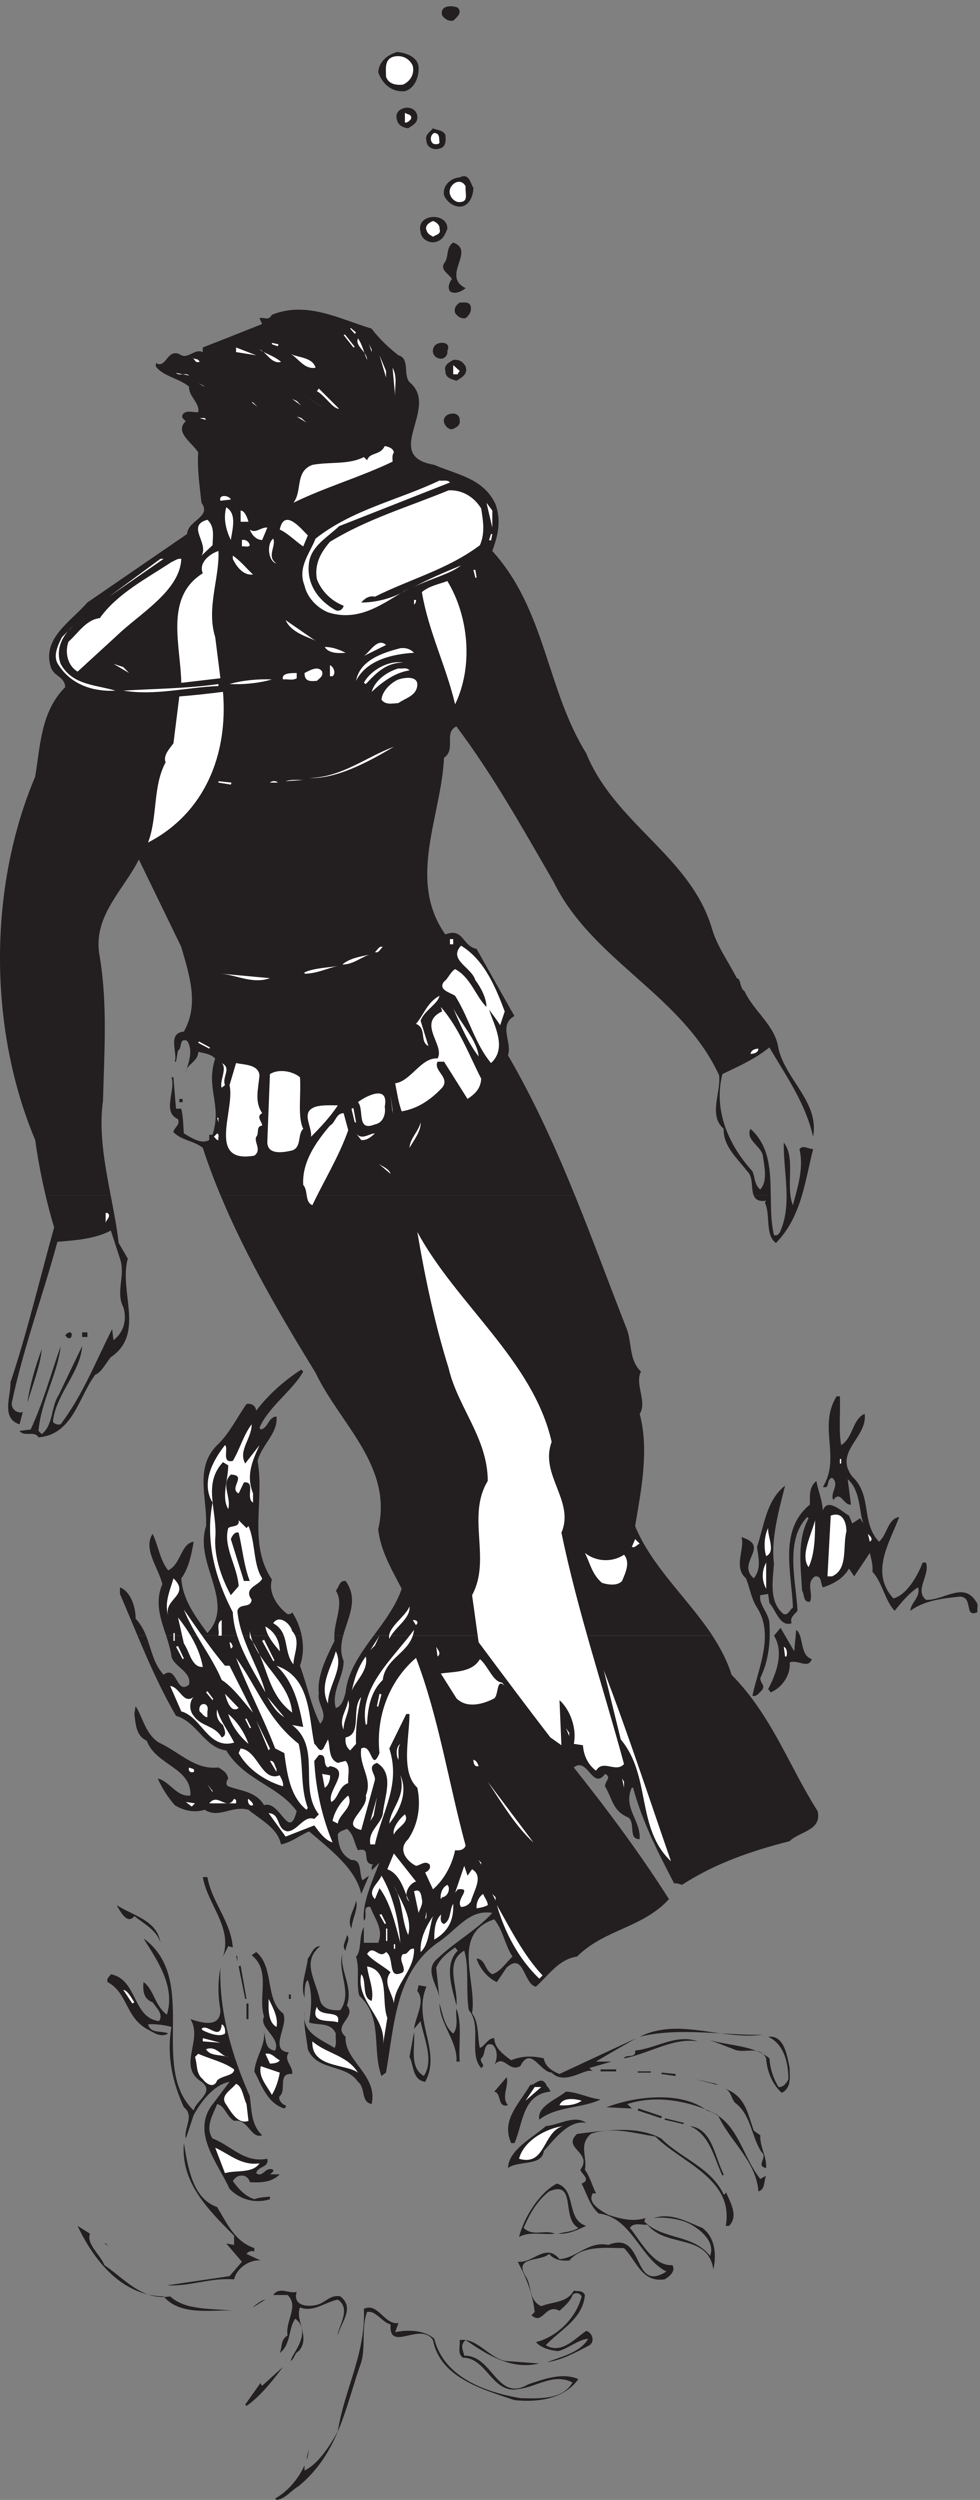 <svg xmlns="http://www.w3.org/2000/svg" xml:space="preserve" width="293.454" height="748.399"><rect width="100%" height="100%" fill="#808080" stroke="none"/><path d="M1030.66 5609.74c11.67-11.72-4.44-23.46-10.27-29.32-10.28-1.38-17.64 2.76-25.003 11.73-5.832 23.46 22.083 23.46 35.273 17.59m-88.191-137.99c0-20.7-10.281-44.16-30.832-50.02-30.696-2.76-51.25 17.59-60.137 42.78 1.523 23.45 20.551 39.32 42.637 45.53 20.554-1.72 49.863-12.08 48.332-38.29" style="fill:#231f20;fill-opacity:1;fill-rule:evenodd;stroke:none" transform="matrix(.133 0 0 -.133 0 748.4)"/><path d="M929.277 5478.99c4.442-18.97-5.836-35.19-21.945-42.43-16.113-1.73-32.363 1.38-38.199 17.59 0 17.6-4.438 39.68 17.64 45.54 19.028 4.14 35.141-4.49 42.504-20.7" style="fill:#fff;fill-opacity:1;fill-rule:evenodd;stroke:none" transform="matrix(.133 0 0 -.133 0 748.4)"/><path d="M939.551 5365.84c1.531-15.87-10.278-20.36-20.555-27.6-10.277 1.38-21.945 5.87-24.859 17.6-11.805 30.7 41.113 41.05 45.414 10" style="fill:#231f20;fill-opacity:1;fill-rule:evenodd;stroke:none" transform="matrix(.133 0 0 -.133 0 748.4)"/><path d="M924.969 5358.59c-3.055-2.77-7.36-8.63-13.332-7.25v22.08c4.445-4.48 17.64-3.1 13.332-14.83" style="fill:#fff;fill-opacity:1;fill-rule:evenodd;stroke:none" transform="matrix(.133 0 0 -.133 0 748.4)"/><path d="M1002.75 5323.41c1.38-13.11 1.38-27.95-13.199-30.71-13.196-4.48-29.442 2.76-29.442 17.6-4.304 13.11 7.36 18.97 14.723 27.94 8.75-4.48 22.082-3.1 27.918-14.83" style="fill:#231f20;fill-opacity:1;fill-rule:evenodd;stroke:none" transform="matrix(.133 0 0 -.133 0 748.4)"/><path d="M989.555 5305.81c-2.918-4.48-7.364-3.1-11.805-3.1-10.277 3.1-10.277 20.7 0 25.18 13.195-1.38 10.277-11.73 11.805-22.08" style="fill:#fff;fill-opacity:1;fill-rule:evenodd;stroke:none" transform="matrix(.133 0 0 -.133 0 748.4)"/><path d="M1065.8 5204.38c0-18.97-10.28-42.43-30.83-42.43-14.59 0-29.31 11.73-35.138 24.84-4.445 22.08 14.578 39.67 35.138 41.05 22.08 10.35 23.61-13.11 30.83-23.46" style="fill:#231f20;fill-opacity:1;fill-rule:evenodd;stroke:none" transform="matrix(.133 0 0 -.133 0 748.4)"/><path d="M1048.31 5207.48c-1.53-17.59 8.74-36.91-17.64-35.18-8.89 2.76-14.72 8.62-17.64 17.59-5.83 20.36 23.47 41.05 35.28 17.59" style="fill:#fff;fill-opacity:1;fill-rule:evenodd;stroke:none" transform="matrix(.133 0 0 -.133 0 748.4)"/><path d="M1007.19 5111.93c-4.44-10.35-8.889-23.46-22.085-27.95-14.718-7.24-36.664 3.11-38.191 20.7-11.664 42.43 61.666 45.54 60.276 7.25" style="fill:#231f20;fill-opacity:1;fill-rule:evenodd;stroke:none" transform="matrix(.133 0 0 -.133 0 748.4)"/><path d="M989.555 5111.93c4.304-11.73-7.364-13.11-14.727-17.6-7.359 4.49-11.801 5.87-14.719 14.83-4.304 10.36 7.36 17.6 14.719 20.36 5.836-1.38 16.113-8.62 14.727-17.59" style="fill:#fff;fill-opacity:1;fill-rule:evenodd;stroke:none" transform="matrix(.133 0 0 -.133 0 748.4)"/><path d="M1048.3 4978.42c-8.89-7.24-23.61-14.83-35.27-7.24-5.84 8.62-1.53 20.35 4.44 27.94-7.36 11.73-26.525 20.35-17.642 35.18 11.672 13.12 2.922 35.2 20.562 46.92 51.39-18.97-27.921-74.86 27.91-102.8m11.67-42.44c1.53-10.34-2.92-17.59-11.67-25.18-10.28-1.38-17.64 3.11-23.61 11.73-2.91 10.35 1.53 17.6 10.28 23.46 8.89 0 23.61 3.1 25-10.01M249.262 2936.13c6.941-36.22 14.027-72.07 17.926-106.92l20.55-35.19c-20.55-74.86 39.715-169.06-38.199-221.82-10.266-11.73-20.551-33.82-35.137-39.67-36.804-48.31-49.996-134.9-127.77-140.75-8.753 15.85-32.37 0-42.636 14.49l24.988 3.09c27.914 60.04 45.563 124.53 67.508 187.66-5.828-60-44.031-123.14-49.86-190.75l7.364-7.25c26.379 20.71 20.551 61.74 38.18 87.96 17.508 36.91 35.156 73.49 52.781 110.04-4.437-60-58.75-106.92-65.973-170.05 4.317-5.88 10.286-7.24 17.508-5.88 49.996 65.89 79.305 142.47 115.973 214.24l3.043-24.85c23.476 17.61 30.84 46.91 21.945 74.86-17.629 33.82 5.852 71.77-7.359 108.68l-20.555 63.13c-36.668-19.34-82.207-22.1-120.269-25.19-32.372-120.41-76.399-237.7-102.782-362.56-1.531-17.61 17.508-24.85 24.871-20.37l-7.363-27.94c-42.496 13.12-19.039 64.52-20.57 93.83 38.199 114.53 66.113 233.55 98.484 349.47-7.086 23.13-13.472 47.25-19.16 71.74h146.512m1354.558-990.79c18.33-27.93 33.65-56.91 43.19-87.93 91.12-92.46 129.21-205.6 193.86-307.03 10.21-43.84-41.11-45.58-63.14-67.63-85.16-21.73-167.39-49.66-242.25-98.34-5.77 1.74-11.82 4.53-17.58 3.1-36.67 70.41-71.93 139.4-92.54 215.63h-2.93c-20.51-45.52 20.61-73.14 17.68-115.93-26.37 0-8.89 35.24-25.05 48.68-35.25 14.49-35.25 39.69-52.74 70.34-1.51 10.34 16.16 20.38 0 28-27.88-38.34-39.7 39.63-70.51 14.48 74.86-93.87 151.23-196.67 214.27-296.37-58.6-64.84-145.27-67.63-206.9-129.36-41.11-5.89-63.04-41.06-92.53-67.63-27.89 4.52-26.37 79.33-66.07 42.79-7.28-10.34-14.65-22.1-22.03-32.44-22.02 8.97-41.02 35.23-45.46 52.82 20.51-1.43 17.58-26.26 35.26-35.24 18.99 5.88 32.23 27.99 45.56 39.7-17.68 26.56-20.61 58.64-41.12 83.84-98.49-32.44-38.19-139.39-50-211.47 16.26-20.69 11.81-55.92 17.58-77.97 11.81 4.46 17.67 22.05 32.42 22.05 0-22.05 21.93-37.9 38-49.668 25.04 10.031 48.48 10.031 73.53 4.148 2.84-18.945 20.51-29.351 35.26-35.172l173.16 80.692c-30.82-17.59-61.63-35.18-90.93-52.762h35.07l-49.82-14.492 7.38-7.617c-14.75 10.406-61.73-33.75-92.54-2.727-26.37 1.363-46.88 61.368-70.51 14.492-26.37-14.492-36.67 27.926-58.6 3.098 5.76 7.246 10.3 33.808-4.44 45.518-22.12 5.88-13.24-22.05-25.05-31.03-4.25-10.031 11.81-14.488 0-21.734-29.3 32.074 2.93 95.244-27.89 130.414-7.18 42.79 1.52 96.92-10.3 133.82-45.368-26.56-13.14-81.06-17.48-123.48-8.89 36.54-29.4 91.1 2.92 123.48l-5.95 7.25c-19.09-13.44-33.741-25.14-42.534-45.52l7.375-70.41c-1.511 27.62-36.769 64.53-4.445 90.79 39.604 38.27 89.604 64.83 123.354 102.79-52.94 8.98-80.72-39.69-123.354-67.31-95.367-67.56-96.976-186.58-115.973-292.168l-10.304-7.613c-22.024 61.801 4.441 130.781-49.813 180.761-7.371 26.25 1.418 60.07-7.371 88 13.235 11.7 5.86 46.93 17.676 66.25V1254h32.23c13.137 30.71-8.789 55.55-17.675 80.75-20.508 2.79-4.348-22.11-14.555-31.02-4.441 39.63 20.512 92.45 35.066 130.72l-17.582-17.59c1.516 4.46-2.929 10.35 4.446 13.13-30.817 1.67-1.418 41.06-35.258 32.39-8.789 16.23-8.789 35.17-24.86 48.3-7.371-4.14-16.257-4.14-20.605-13.13 1.418-24.83 7.375-45.51 30.812-57.21 24.86 1.36 16.165-29.36 24.86-45.58l14.746 10.34-17.578-40.99c-11.723 55.48-69.098 99.69-117.395 140.69-20.511-8.61-39.699-24.83-63.234-29.29-7.277 36.91-46.883 55.86-73.254 77.96-38.184 10.35-66.164-20.68-98.488 0-23.442-7.61-48.301-1.73-67.489 10.35-16.164 18.95-29.3 39.32-38.183 60 26.465-5.82 42.625-42.42 73.441-38.27 2.93 63.16-77.793 67.63-98.301 123.48-25.05 10.4-25.05 41.06-27.882 60.07l2.832 17.59c16.164-24.83 22.121-63.17 52.84-82.12 47.07-22.11 80.812-61.74 133.554-55.86 11.817-7.24 19.188-11.76 22.117-24.89-2.929-4.46-7.371-13.07 0-17.59 27.883-10.34 63.047-11.7 80.625-42.41 36.864 11.76 55.864-82.43 73.539-13.44-41.117 57.28-117.488 68.98-158.605 136.6-48.488 5.89-65.977 64.53-113.047 77.97-34.027 58.27-60.871 119.02-86.672 180.39h19.188c11.906-29.97 16.351-62.73 39.508-87.93 30.906 23.47 27.976-47.25 57.375-22.11 5.859 29.35-33.747 39.69-39.7 63.16-2.082 15.86-6.902 31.4-11.91 46.88h305.11c4.539-22.42 3.968-46.2-3.875-67.56 16.07-43.85 24.859-89.36 45.371-130.79 20.507 22.11-7.375 42.79-2.93 67.62-4.445 41.06 17.672 82.49 35.254 119.03-.379 3.77-.567 7.92-.379 11.7h19.852c-4.825-18.95-6.809-37.9 1.132-57.22 0-36.6-27.976-67.62-17.675-105.58 13.234 2.78 19 21.73 22.117 35.17 4.726 46.94 33.461 87.32 63.14 127.63h762.586" style="fill:#231f20;fill-opacity:1;fill-rule:evenodd;stroke:none" transform="matrix(.133 0 0 -.133 0 748.4)"/><path d="M309.691 1945.34c-13.195 31.05-26.109 62.79-39.582 93.84v14.83c23.469-8.97 35.278-42.78 35.278-70.37 10.972-11.74 17.914-24.5 23.472-38.3h-19.168m64.438 0c-12.367 37.29-26.258 74.53-8.621 115.95-8.754 36.88-44.008 79.32-21.938 113.13 13.184-26.57 16.118-58.63 35.145-82.1 29.437 14.48 27.914 60.02 57.351 64.52-4.433-25.19-10.273-58.67-27.914-82.46 2.911-46.9 30.844-84.84 58.758-123.15 64.582 68.97-30.844 156.96-2.93 240.81 2.93 63.13-26.527 130.71 24.872 182.14 27.914 26.21 44.031 61.41 66.101 92.45 11.664 2.74 20.57-4.5 21.961-14.84 27.914 36.92 64.715 69.01 101.383 92.44l4.43-4.46c-23.59-42.44-77.899-78.99-98.469-126.25l2.93-4.17c17.64 4.17 16.25 27.96 35.281 29.35 4.429-36.92-33.758-64.52-42.512-100.05 16.117-90.76-22.07-186.31 32.234-267.02-8.753-29.31 11.797-60.38 35.282-77.97 2.91 0 8.73 0 10.273 4.47 10.121-15.5 17.641-33.78 21.52-52.79H374.129m378.621-.01c.828 36.92 21.941 72.11 3.332 101.43 7.359 7.24 7.359 23.45 22.082 21.73 30.141-42.08 5.141-82.1-5.555-123.16H752.75" style="fill:#231f20;fill-opacity:1;fill-rule:evenodd;stroke:none" transform="matrix(.133 0 0 -.133 0 748.4)"/><path d="M841.336 1945.4c24.875 33.81 50.285 67.61 63.059 105.53-22.098 42.81-47.11 83.81-52.918 133.88 33.722 142.12-86.649 237.66-140.993 352.2-79.55 129.71-156.261 260.82-213.847 399.12h797.883c40.82-100.38 78.06-202.46 117.8-303.58 10.27-31.02 4.39-67.6 30.82-92.76-14.73-27.64 14.74-69-2.91-95.24 21.9-82.07 2.91-173.2-10.27-252.54 37.31-91.37 119.29-163.52 174.04-246.61H841.336m964.184 990.73c-11.53-38.63-27.92-75.55-58.47-106.94-25 17.6-11.8 63.13-25 91.07l2.91 4.15c-16.94-2.42-24.3 2.75-27.91 11.72h38.33c.41-30.35.41-61.06 7.22-89.34 11.81-3.11 14.72 10.34 17.64 17.59 8.47 22.42 10.83 46.91 10.7 71.75h8.75c.97-7.58 2.63-15.18 5.55-21.73 1.8 7.24 3.89 14.49 5.83 21.73h14.45m-1702.848.12c-9.941 42.05-17.938 84.83-23.418 124.79-105.672 251.18-105.672 568.26 0 817.96 11.765 71.8 13.137 146.68 67.398 201.14 0 23.49-26.39 24.84-32.214 45.49-20.45 64.55 45.464 102.54 82.25 145.32l224.589 154.18c1.489 30.73 55.864 37.99 32.332 70.32-3.086 29.39-10.281 77.71-7.312 113.24-13.25 21.76-54.375 45.49-27.988 70.32-4.454 4.55-10.282 7.26-7.313 14.51 7.313 11.68 23.422 4.55 35.301 5.9 4.226 20.65-22.16 35.53-20.563 57.29-23.531 19.31-58.718 23.36-74.824 45.49v7.62c23.418-13.52 24.789 32.09 52.778 20.29 19.078-14.5 32.328 13.16 52.89 4.55v10.33c45.352 17.58 89.449 35.16 133.543 52.74l-5.937 13.16c11.765 3.07 19.191-7.26 27.871 7.62 79.281 31.97 154.222-10.45 224.593-31.1 16.219-22.14 39.754-44.14 60.317-60 26.387-7.62 10.281-42.79 24.789-60.37 70.598-57.29-64.543-165.98 55.863-186.26 50.033-22.13 110.123-29.39 137.993-88.4 13.26-37.87 5.83-70.33-7.31-105.49 120.41-132.17 121.78-311.18 211.34-455.02 64.66-158.73 232.02-230.53 281.94-390.6 11.65-42.79 38.04-77.95 57.23-115.94 10.29-1.72 5.83-22.01 17.6-29.63 22.04-46.97 68.88-76.23 76.31-128.97 16.22-70.45 92.42-120.49 77.91-198.44-16.22 73.53-60.32 136.6-98.48 201.14-32.21-26.18-69-42.41-105.67-59.99-20.56-80.78 13.14-158.73 67.52-218.73 5.94-13.15 4.45-30.73 17.59-41.06 17.59 18.93 8.91 52.74 5.94 76.23-4.45 22.13-39.64 35.16-27.87 60.36 43.41-38.97 45.01-94.17 45.58-149.99h-38.39c-6.28 15.86-.57 42.42-14.62 54.46-22.05 29.27-54.26 55.82-52.89 95.53-35.07 30.74-5.83 80.78-10.28 120.37-83.62 181.84-286.17 258.06-372.76 435.72-69 119.01-135.03 238.02-218.65 349.53-29.47-13.15 0-51.39-27.986-70.44-5.941-132.05-83.738-274.54 2.966-397.73 41.13 16.23 38.16-26.56 70.37-32.46l85.11-151.1c-36.67-20.66-4.23-60.37-14.51-88.28 59.18-101.8 107.04-207.65 150.8-315.6H496.563c-14.739 35.16-28.219 71.06-39.985 107.21-20.562 16.23-47.066 16.23-66.144 35.16 0 8.98 16.109 16.23 10.281 29.39-36.668 16.22-4.453 64.79-14.735 94.17h4.454l5.828-70.69h11.765c4.457-17.58 4.457-36.64 5.828-55.57 17.708-10.33 39.754-25.21 57.231-14.88v11.8h7.426c22.047 68.98-16.106 102.79 5.941 171.76-10.281 10.33-25.019 11.68-38.156 14.87 0-22.13-26.504-28.03-27.988-45.61 5.828 20.41 17.707 48.32 2.968 70.45-19.074 7.25-10.281-16.23-20.562-22.13l-4.453-24.84h-2.856c7.309 18.94-17.707 64.55 20.449 67.62 35.297 61.48 11.879 129.1-5.828 190.82l-95.386 196.59c-35.301-70.33-105.672-128.97-88.078-218.72 17.593-105.49 10.281-214.18 7.308-324.21-9.707-69.1 3.774-142.13 17.367-213.19H102.672" style="fill:#231f20;fill-opacity:1;fill-rule:evenodd;stroke:none" transform="matrix(.133 0 0 -.133 0 748.4)"/><path d="M1770.94 2936.12c-.28 40.37-7.22 82.11-6.25 119.02 23.34-29.67 9.59-78.65 15-119.02h-8.75m20.14.01c8.89 33.46 17.22 68.31 8.89 104.52 8.75 10.01 19.03 0 30.83 0-8.89-34.84-15.28-70.37-25.28-104.52h-14.44" style="fill:#231f20;fill-opacity:1;fill-rule:evenodd;stroke:none" transform="matrix(.133 0 0 -.133 0 748.4)"/><path d="m788.445 4887.34 1.387 1.38 11.805-10.01-2.914-3.1-10.278 11.73m-14.722-14.49 2.914 1.38 22.086-27.94-3.059-1.38-21.941 27.94m52.777-55.88c0 18.98-27.777 30.71-20.559 48.3 10.278-14.49 13.336-32.08 20.559-48.3" style="fill:#fff;fill-opacity:1;fill-rule:evenodd;stroke:none" transform="matrix(.133 0 0 -.133 0 748.4)"/><path d="M1007.2 4837.33c1.38-8.63-4.45-15.87-11.813-17.6-16.114-1.38-26.387 13.46-17.641 27.95 7.363 11.72 39.724 11.72 29.454-10.35" style="fill:#231f20;fill-opacity:1;fill-rule:evenodd;stroke:none" transform="matrix(.133 0 0 -.133 0 748.4)"/><path d="M612.195 4852.16v3.1l14.719-3.1-1.527-4.49-13.192 4.49m224.582-17.59-5.832 17.59 5.832-11.73zm-305.277-.01v10.35l45.414-17.59zm101.25-22.07c-21.945-5.87-33.75 23.46-48.473 27.94 14.723-10.35 33.746-14.83 48.473-27.94m77.773-13.11c-24.859-4.49-38.054 20.35-55.691 30.7 19.027-8.62 48.473-7.24 55.691-30.7m158.614-22.08-14.723 50.02 14.723-35.19zm-419.86 35.18c-11.804-2.76-8.89 5.86-17.64 10.35 5.836-5.87 14.722-1.38 17.64-10.35" style="fill:#fff;fill-opacity:1;fill-rule:evenodd;stroke:none" transform="matrix(.133 0 0 -.133 0 748.4)"/><path d="M1048.3 4802.14c5.84-17.6-8.89-24.84-20.55-32.09-11.8 4.15-25 5.87-25 22.08-4.445 13.11 10.28 20.36 17.64 24.84 14.58 1.38 21.94-4.48 27.91-14.83" style="fill:#231f20;fill-opacity:1;fill-rule:evenodd;stroke:none" transform="matrix(.133 0 0 -.133 0 748.4)"/><path d="M1034.97 4792.13c-1.39-3.1-4.3-4.49-4.3-7.59h-10.28v20.7l14.58-13.11m-145.279-57.27-5.832 64.51c11.668-22.08 4.305-42.78 5.832-64.51m-463.89 46.91-29.442 5.87c7.36-7.59 22.082 1.38 29.442-5.87m35.14-25.17-14.582 7.59 10.278-4.48zm302.504-49.67c-14.726 0-30.836 29.32-50 39.66l4.442 5.87 45.558-45.53m-38.195 4.13-46.945 31.05 42.496-27.94zm-46.945 3.11L657.75 4729l10.277-4.48zm-98.332-3.11-13.336 10.35h3.054z" style="fill:#fff;fill-opacity:1;fill-rule:evenodd;stroke:none" transform="matrix(.133 0 0 -.133 0 748.4)"/><path d="M1034.97 4681.74c1.53-8.63-2.92-14.49-10.28-17.6-10.28-8.62-21.94 1.73-24.858 11.73-5.973 22.08 35.138 29.33 35.138 5.87" style="fill:#231f20;fill-opacity:1;fill-rule:evenodd;stroke:none" transform="matrix(.133 0 0 -.133 0 748.4)"/><path d="m689.973 4675.87-21.946 13.45 10.278-3.11zM464 4681.73l-14.723 4.49h11.664zm422.777-73.12c-4.457-5.87-2.925-13.46-2.925-20.7-73.477-35.2-151.243-57.27-223.188-92.46 20.551 26.56 2.914 70.38 42.633 85.21 38.062 7.25 82.086 0 115.969 17.59l7.23-7.24c5.977 18.97 29.438 10.01 39.719 32.08 7.355-1.38 19.031-4.48 20.562-14.48M1013.01 4541l-249.584-98.33c-26.379-25.19-61.668-44.15-67.5-80.72-7.356-48.65 20.574-86.58 60.144-108.68 8.75-3.09 16.106 2.76 17.629 10.35-26.379 10.01-50 32.08-60.273 60.03-5.832 33.82 8.906 60.03 29.453 83.84 83.609 51.4 177.644 78.99 267.211 115.9 30.85 1.39 57.23-14.82 73.34-41.05 4.44-29.66 8.88-54.49-2.92-82.44-71.94-54.17-157.069-76.25-236.393-115.92-13.191 3.11-23.465-4.48-30.82-13.11 35.285 0 74.855 10.35 105.676 30.71-52.758-29.33-107.071-76.26-180.535-52.78-25.012 10.34-46.954 33.8-52.786 60.03-16.234 41.39 11.668 72.1 24.86 105.89 83.761 65.91 186.519 86.6 279.035 130.75 7.355-1.72 17.633 2.76 23.463-4.47m-493.315-38.31-23.472-2.76c-4.446 15.87 20.554 11.73 23.472 2.76m588.755-63.14-13.2 55.89 13.2-17.59zm-588.759-27.94c-10.277 20.7-17.636 48.64-10.277 73.48 25-14.48 13.195-51.4 10.277-73.48m39.723 41.06h-17.637v25.18c8.75 0 14.582-14.83 17.637-25.18m-80.836-52.78-24.859-23.46c17.5 27.94-35.274 67.61 13.195 80.72 17.641-16.21 11.664-39.67 11.664-57.26m214.449 22.07-10.277-24.83c-16.25 10.35-33.891 29.32-52.918 37.95 10.277 48.63 46.941 3.1 63.195-13.12m-102.777-10.35c-11.809 0-22.086 8.97-27.918 23.46 13.195-10 24.863 5.86 39.582 4.48l-11.664-27.94m515.27 13.46h2.92l-2.92-14.83-4.44 1.38 4.44 13.45m-490.411-10.35c7.364-16.21-16.109-41.05 7.364-55.88-17.641 3.1-23.473 42.77-7.364 55.88m-52.777-14.83c-2.918-5.87-11.805-1.38-17.637-2.76v14.49c8.75 1.72 16.11-4.14 17.637-11.73m-77.785-206.99 11.676-92.46-88.063-10.35c-1.523 85.21-38.187 192.5 48.477 246.66-10.278 23.47 16.105 44.17 35.136 50.02 3.055-58.63-27.777-129.02-7.226-193.87m85.144 141.1c-20.554-3.11-36.804 16.21-45.554 35.19v7.24c19.027-13.11 32.222-30.7 45.554-42.43m-324.441-50.03 115.969 85.21h7.222zm162.918 85.21c-2.922-72.09-94.035-123.49-145.426-173.18l-88.051-80.73c-21.957 13.12-29.304 42.44-20.562 67.28 20.562 17.93 39.726 50.02 70.555 53.13 39.582 55.53 105.695 89.35 161.398 126.26 7.359 2.76 13.184 8.61 22.086 7.24" style="fill:#fff;fill-opacity:1;fill-rule:evenodd;stroke:none" transform="matrix(.133 0 0 -.133 0 748.4)"/><path d="M932.195 4306.05c32.356 17.6 70.555 33.81 105.825 48.3-23.61-18.97-70.551-30.7-105.825-48.3m133.605 38.29h4.45l2.91-17.59h-2.91l-4.45 17.59m-58.61-25.18c48.34-79.33 58.61-192.14 17.51-277.37-20.56 86.6-60.149 164.57-74.868 252.53 17.633 14.5 38.188 17.61 57.358 24.84m-70.553-42.43c0-3.1 0-7.25-4.442-10.35v10.35h4.442m-223.192-94.18c-10.144 8.97-55.699 16.22-70.418 48.64l70.418-48.64m-576.953-49.68c26.528-48.64 79.305-46.92 123.332-60.37-46.937-2.76-98.324 11.73-127.633 57.27-14.718 19.32-1.531 45.54 7.36 63.13l24.859 25.18c-24.859-22.07-39.578-53.12-27.918-85.21m732.645 42.43-49.86-24.84c13.192 8.63 30.832 42.43 49.86 24.84m-90.973-17.59c-17.637-1.38-38.191-1.38-47.082 13.11 17.637 0 32.359-5.86 47.082-13.11m154.031-.01c-48.34-2.75-107.09-16.21-130.558-63.13 8.75 46.92 60.14 63.13 99.718 73.48 11.809 1.38 22.083-1.37 30.84-10.35" style="fill:#fff;fill-opacity:1;fill-rule:evenodd;stroke:none" transform="matrix(.133 0 0 -.133 0 748.4)"/><path d="M907.328 4135.63c-38.191 0-60.277-23.47-83.746-48.3l-4.305 2.76c14.582 27.94 55.692 51.4 88.051 45.54m-616.664-23.46-35.137 20.7 21.942-7.24zm458.059-7.25h-5.836v24.84c7.363-2.76 14.722-17.59 5.836-24.84m-23.477 10.36c2.918-10.35-5.832-14.84-11.805-20.7-16.109-1.38-27.777-1.38-27.777 17.59 11.668 5.87 30.836 17.6 39.582 3.11m196.664 2.76c-32.219-4.49-61.527-26.22-85.133-48.3 7.36 26.22 35.274 45.54 60.274 52.78 8.75-1.38 19.031 3.11 24.859-4.48m-253.883-17.6c-8.89-5.87-20.558-1.38-30.836-2.76-4.441 14.49 17.641 14.49 30.836 14.49v-11.73m-55.839-2.75c-30.833-8.98-66.106-11.73-95.411-10.35 29.305 8.62 66.106 11.73 95.411 10.35m327.363-10.35c0-26.57-26.387-31.06-42.5-42.79-16.11-1.37-29.446-4.14-38.192 7.59 1.528 18.98 20.555 37.95 38.192 45.54 13.195 4.14 41.113 8.62 42.5-10.34m-447.789-4.5c-71.938-2.75-140.821-22.07-214.289-10.34 71.937 4.48 140.965 4.48 214.289 14.83v-4.49m10.285-13.1c11.805-141.08-41.106-273.22-168.742-339.12 21.941 57.27 10.269 126.28 39.574 180.45-5.828 14.82 7.363 29.31 17.644 42.76l13.192 105.56c38.195 3.11 61.668 5.88 98.332 10.35m384.719-123.51c-58.739-35.18-130.684-73.13-190.821-70.37 73.332 1.38 127.633 46.91 190.821 70.37m-204.016-74.85-39.723-2.77c11.805 4.49 30.832 2.77 39.723 2.77m-57.363-5.87H607.75c4.441 4.48 14.719 4.48 17.637 0m-133.61-.01v3.11l29.442-3.11-1.528-4.48-27.914 4.48m528.613-363.95h-7.36v11.73h7.36v-11.73m115.97-151.08-10.28-31.05c-7.37 11.72-17.64 25.18-25 35.18 11.81-36.57 41.1-86.58 4.44-120.39-36.66 44.15-50 102.79-80.83 151.43-10.28 7.25-39.581 13.12-24.862 32.08 8.752 5.87 14.582 22.08 24.862 27.96 35.28-18.97 45.56-60.04 70.55-85.21 0 19.32-11.8 42.77-24.99 60.37-8.75 29.32-61.67 45.53-32.23 77.61 52.78-32.08 77.78-93.82 98.34-147.98m-274.583 145.22c-5.836-4.49-8.75-14.84-17.64-11.73 5.972 4.48 8.89 14.49 17.64 11.73m-30.832-17.6c-20.558-7.25-36.672-22.08-60.14-22.08 14.582 13.11 38.191 17.6 60.14 22.08m-70.422-25.18c-25-5.86-48.468-17.59-74.859-17.59v3.1c23.473 10.35 54.305 10.35 74.859 14.49M607.75 3425.3c-38.059-13.45-71.945 5.87-108.613 10.01l108.613-10.01m381.801-39.66c-4.446-19.32-33.746-32.43-42.637-55.89l17.641-57.26c-20.555 10.35-2.918 39.67-27.918 50.02 17.64 20.36 25 48.3 52.914 63.13" style="fill:#fff;fill-opacity:1;fill-rule:evenodd;stroke:none" transform="matrix(.133 0 0 -.133 0 748.4)"/><path d="M1083.43 3199c-1.38-22.08-13.18-33.8-30.83-45.54l-52.776 83.84h-14.722c-10.274-20.7 29.308-35.18 10.277-58.64-26.383-27.95-55.828-47.28-90.973-53.13-7.355 19.32-10.277 41.4-14.711 63.12 35.274 4.49 58.75 58.99 95.407 55.9 17.648 29.32-46.946 79.34 10.277 105.91l-2.91 9.99c41.101-46.9 63.051-106.94 90.961-161.45m-5.82 50.02c-23.47 30.71-41.11 70.38-57.22 108.67 19.03-36.91 54.3-73.48 57.22-108.67m-631.251 30.71 1.391 3.1 24.996-13.45-1.527-2.76-24.86 13.11m1261.111-13.11c0-8.97-10.28-11.73-17.64-11.73 1.39 8.63 10.28 11.73 17.64 11.73M506.5 3184.51l-7.363-5.86c-5.832 13.11 13.195 43.81 0 55.54 23.472-11.73 0-30.7 7.363-49.68m77.77 22.1c-2.915-31.06-11.668-59 5.98-85.22-14.727-7.59 0-19.33 0-27.94-14.727-1.39-5.98-17.6-13.34-25.19-5.832-11.72 13.34-29.32-4.308-42.43-108.602-18.97-42.633 104.18-55.829 158.69l14.719 49.67c19.035-4.14 49.863-2.75 52.778-27.58m91.117-4.49c2.914-38.3-5.973-89.71 7.363-115.92-13.336-11.74-3.059-41.41-25.004-48.64-19.164-4.49-57.219-11.73-55.836 20.69l5.84 151.11c20.555 13.1 52.914 5.86 67.637-7.24m190.832-66.24c2.914-17.6-4.446-36.57-22.082-39.68-42.5-17.59-23.473 33.81-38.196 50.03 14.723 11.72 70.555 42.43 60.278-10.35m17.64-14.5-4.445 39.67 4.445-32.43z" style="fill:#fff;fill-opacity:1;fill-rule:evenodd;stroke:none" transform="matrix(.133 0 0 -.133 0 748.4)"/><path d="M411.082 3146.21h-7.359v7.25h7.359v-7.25" style="fill:#231f20;fill-opacity:1;fill-rule:evenodd;stroke:none" transform="matrix(.133 0 0 -.133 0 748.4)"/><path d="M760.523 3138.98c-16.25-25.18-39.722-50.02-60.273-70.72 3.055 23.8-24.863 55.88 10.277 67.62 14.723 4.48 36.801 3.1 49.996 3.1m30.836-7.59 4.305 1.72 5.973-32.43h-2.914l-7.364 30.71m-7.359-48.3c-20.559-58.65-54.312-113.15-80.699-168.7-17.637 7.25-8.887 32.09-20.559 45.54-3.047 49.68 26.395 93.84 60.145 133.52 13.191 7.24 13.191 27.93 30.832 27.93L784 3083.09m-292.223 17.59-2.918 10.35h2.918zm430.137-57.26c1.527 22.07 20.559 36.91 25 57.26 1.531-18.97-14.723-39.67-25-57.26m-430.137 17.59c-4.308-1.38-7.222 5.86-10.277 7.24l7.359 7.59c5.973-3.11 1.528-8.97 2.918-14.83m352.36 14.83c-8.75-7.59-17.637-16.21-30.832-14.83l-11.668 14.83c13.195-16.21 29.304 0 42.5 0m35.277-91.07-27.914 23.46c8.887-7.24 23.469-10.35 27.914-23.46m-637.223-87.97c8.891-7.59-2.914-14.84-4.304-22.08v22.08h4.304m999.839-515.4c-27.89-73.48 52.78-133.49 21.96-204.22 36.81-177.67 94.03-347.75 140.95-520.89-19-20.67-46.92 11.75-63.03-14.87-17.64 13.16-27.93 33.84-29.46 57.26l-20.54 3.13c7.36 35.17-8.75 77.64-32.24 98.31l4.32-101.44-24.86 17.63c-54.31 70.35-110.16 145.24-161.54 214.26l-14.72 105.9c44.03 80.69-13.18 177.67 35.28 257.02 0 96.54-67.49 165.55-88.06 253.9-30.82 98.32-52.922 202.51-70.535 306.63 88.175-162.8 261.375-290.41 302.475-472.62" style="fill:#fff;fill-opacity:1;fill-rule:evenodd;stroke:none" transform="matrix(.133 0 0 -.133 0 748.4)"/><path d="M161.5 2624.95c0-4.14 0-8.62-4.445-10-4.305-1.73-7.364 4.14-10.278 5.86 2.914 4.14 10.278 11.73 14.723 4.14m35.277-7.24h-11.804v10.35h11.804v-10.35m-135.14-148.35c4.445 35.19 17.64 82.45 32.363 120.4-2.918-35.19-20.559-80.72-32.363-120.4m1829.303 14.84c1.38-36.89-2.94-79.32 2.9-110.01 27.91 17.6 25 58.62 52.91 70.35 7.23-52.75-70.54-85.18-27.91-141.08 45.44-42.43 19.02-102.82 60.13-146.62 19.19 16.2 19.19 51.39 45.58 55.53-22.1-58.62-66.12-124.52-13.21-183.18 29.32 7.23 54.32 49.66 65.97 80.72h7.37c10.27-27.92-26.39-61.76 0-83.82 38.2-2.77 85.12 42.43 113.06-4.5 5.85-5.87 1.52-16.2 2.91-23.46-30.85-13.1-8.75 32.42-38.18 35.19-41.11-4.13-80.7-8.63-113.06-32.06 1.52 18.97 23.61 30.7 17.63 52.76-17.63-10.33-36.65-32.43-52.77-52.76-22.09 23.43-27.93 64.49-49.99 87.96 1.52 16.19-2.94 27.92-5.85 42.42l-35.26-52.79-11.69 17.6c-13.18-23.43-36.66-35.16-58.75-42.43-5.84 8.63-1.52 26.23-17.63 24.83-21.96-14.46-2.9-39.66-11.65-57.26-16.25-1.36-11.83 17.6-17.67 25.2-2.91 57.26-11.79 112.82 14.73 162.81l-3.05 2.77c-51.38-52.76-24.86-145.21-21.95-211.11-7.37-9-17.63-14.87-13.18-27.97-26.55-8.96-35.3 29.34-50.03 45.53l-2.9 20.37-17.63-2.77c-4.3-20.7 19.15-39.66 20.53-63.13 2.94-45.52-2.9-86.59-20.53-123.48 0-13.13 13.2-15.86 2.9-27.96-5.81-5.87-11.65-14.51-20.54-11.74 11.79 59 50 136.62 10.27 198.38-13.21 20.7-16.11 44.17-24.86 65.9-29.43 25.2-1.52 67.62-10.27 92.78 67.49-20.69-13.21-57.26 27.9-92.78 17.5 22.06 10.3 45.52 7.23 70.72 16.25 48.3 20.57 104.19 63.21 137.98-13.22-52.79-32.37-119.02-25-176.27-2.94-38.3-11.69-86.59 22.05-113.16 10.31-2.77 13.22 10.33 20.58 14.83-2.91 79.36-32.36 174.55 38.21 231.85 0 23.42-1.56 39.66 14.55 53.12 5.98-29.7 11.83-36.93 14.73-66.26 10.27 29.33 41.11-1.36 58.75-11.74l7.36-17.59 17.64 11.73 7.23-11.73c-10.27 29.33-5.85 73.49-35.14 99.72l7.37-57.25c-16.25-2.77-23.62 33.79-39.73 10.32-8.75 16.24 16.11 35.2-2.91 50.03-14.72-4.5-2.93-25.2-20.57-20.69 41.11 67.62-11.65 135.21 30.84 204.2h7.37" style="fill:#231f20;fill-opacity:1;fill-rule:evenodd;stroke:none" transform="matrix(.133 0 0 -.133 0 748.4)"/><path d="m552.055 2332.76 32.215 41.43c-16.102-35.54-30.832-67.65-14.579-108.68v-20.69c-17.636 10.34 7.219 48.61-20.554 45.51l-11.809-24.82c-23.473 11.71 20.551 41.03-17.637 42.43-23.472-22.1 1.524-50.01-5.836-77.64-16.113 27.63 0 65.89 0 98.33l-11.8 7.26c-46.953-50.05-11.672-110.08-17.504-173.2-1.528-42.75 14.586-88.31 35.14-126.24l17.637 20.33c-2.918 45.55-35.273 88.31-23.473 130.77 7.36 5.86 26.387 1.36 23.473 17.57l17.637-17.57 4.449 4.46c16.113-36.57 10.277-86.58 30.832-117.63-4.441-15.87-44.168-20.36-23.613-48.28-2.918-20.73-26.391-5.89-32.223-24.86 5.832-67.61 49.86-129.37 63.055-183.51-32.215 57.27-70.414 115.9-73.332 180.42-36.664 70.37-63.195 155.59-45.551 246.67-26.387 44.15 0 93.83 27.914 129.37 8.883-5.89-8.754-41.43 17.637-35.54 16.109 26.55 23.472 57.27 42.5 82.42 0-32.41-30.832-58.63-14.578-88.31m1338.885 10.34h2.92v-10.35h-2.92v10.35m14.73-162.82c-8.89-35.19 4.3-85.21-32.36-101.43h-10.28l7.36 136.62c26.39 10.34 35.28-14.84 35.28-35.19m-85.14-80.74c-19.17 26.23 5.83 71.76 14.58 105.57 0-32.08 0-74.86-14.58-105.57m-95.55 24.84c-5.84 18.98-4.31 45.53 4.44 63.13-1.39-20.35 17.64-52.78-4.44-63.13" style="fill:#fff;fill-opacity:1;fill-rule:evenodd;stroke:none" transform="matrix(.133 0 0 -.133 0 748.4)"/><path d="M537.332 2177.16c8.75-36.56 11.805-74.86 25-108.66h-13.195l-29.442 94.18c2.914 7.24 8.887 17.59 17.637 14.48" style="fill:#231f20;fill-opacity:1;fill-rule:evenodd;stroke:none" transform="matrix(.133 0 0 -.133 0 748.4)"/><path d="m1961.36 2159.57-2.91-2.77-4.45 17.6c4.45-4.49 10.28-8.97 7.36-14.83m-521.11-7.24c-5.84-1.38-10.28-10.35-17.64-7.24l7.36 17.59 10.28-10.35m-35.27-24.84c14.72-17.59 2.91-41.4-4.45-58.99-10.28-11.73-32.22-8.62-45.42-4.14-22.08 18.98-26.53 43.81-38.19 67.27 25-20.35 61.67-21.73 88.06-4.14m319.99-76.59c-10.28 19.32-10.28 39.67 0 58.99v-58.99m-1341.81-70.38c-17.637 32.44 0 66.25 7.363 93.84 42.637-41.05-33.746-46.92-7.363-93.84m538.754 30.71c3.059-27.6-33.75-46.92-45.418-73.13-5.832 24.83 36.668 49.67 45.418 73.13m-415.426-133.51h10.285l52.918-105.57c-16.257 17.6-44.168 57.28-70.554 73.49-21.946 52.78-63.063 102.46-85.137 158.34 29.438-42.42 60.277-87.97 92.488-126.26m-49.851-2.76c-25-1.72-29.446 33.81-42.641 52.79l-13.191 58.64c26.386-33.81 48.468-70.37 55.832-111.43m204.027 5.86c-23.473 27.95-7.359 71.76-45.555 92.46 13.192 20.35 38.196 0 42.637-17.59 20.559-22.08 2.918-52.79 2.918-74.87m-168.887 64.51c3.055 11.73-5.832 27.95 7.36 35.19v-35.19h-7.36m447.778 30.71c1.527-2.76-1.391-4.15-2.918-7.25l-7.36 11.73c2.914 0 8.887 0 10.278-4.48m-309.723-65.88c-11.805 14.48-29.309 33.8-32.359 55.88 22.082-12.07 32.359-33.81 32.359-55.88" style="fill:#fff;fill-opacity:1;fill-rule:evenodd;stroke:none" transform="matrix(.133 0 0 -.133 0 748.4)"/><path d="M1792.61 1958.45c17.64-13.11 7.36-57.27 35.14-65.9-8.75-23.45-30.83 0-49.86-7.59 2.92-24.83-14.72-55.53-42.64-67.26l-5.83 7.25c17.63 33.8 36.67 82.1 13.19 120.39l14.73 17.59 30.82-52.78 4.45 48.3" style="fill:#231f20;fill-opacity:1;fill-rule:evenodd;stroke:none" transform="matrix(.133 0 0 -.133 0 748.4)"/><path d="M932.191 1958.45c-5.836-51.4-64.582-61.4-70.421-112.81-27.915-26.55-33.747-64.85-35.274-98.65l-2.918-2.78c-16.105 85.22 61.668 149.74 108.613 214.24m-274.449-186.28c-60.273 45.54-54.301 115.9-95.41 168.69v14.83c11.664-70.72 89.582-111.77 95.41-183.52M390.527 1951.2h2.918v-17.59h-2.918v17.59m443.332-38.29 20.555 32.43-10.277-22.08zm-243.609 20.7 4.305 2.76 23.472-46.92-2.918-1.38-24.859 45.54m-66.113-13.11-4.446-4.49-2.914 14.49c4.446 0 5.832-5.86 7.36-10m-127.778 0 4.446 1.38L414 1893.94l-2.918-1.39-14.723 27.95m588.75-22.08-2.914 22.08c1.387-4.48 13.192-14.84 2.914-22.08m785.411 0h-2.91l-2.92 22.08c8.75-4.48 7.36-17.59 5.83-22.08m-1032.079-105.9c-20.554 41.39 7.364 80.72 17.637 117.63 19.027-38.29-17.637-76.24-17.637-117.63m52.918 25.18c5.832 29.32 14.582 57.26 32.223 80.72 7.359-33.81-29.305-60.37-32.223-80.72m-118.886-115.91c11.66-50.03 2.906-96.94 20.543-144.2l-3.043-4.16c-38.059 30.72-44.032 85.22-49.868 127.66l-20.558 10.36c-26.391 68.98-61.664 134.87-88.047 203.86 46.938-64.5 70.41-137.99 140.973-193.52m264.16 193.52c51.39-134.87 73.477-281.83 111.657-422.58-3.04-8.97-13.32-11.73-23.61-10.37-7.22-33.79-24.848-66.22-49.852-87.97l-17.644 37.96c7.371 3.11 13.195 8.97 10.273 17.58-10.273 10.37-20.551-1.36-30.824-2.73-20.555 10.33-42.512 36.56-17.649 60.03 22.098 32.4 29.454 74.84 20.567 115.89-38.199 35.54-17.649 111.79-17.649 165.93h-7.214l-38.196-77.61c26.391-82.44-16.117-141.1-32.359-215.95h-10.274c-5.843 29.32 22.082 44.14 27.907 67.6 2.918 38.31 27.922 91.09-13.2 115.92-23.468-8.62-2.902-24.83-4.433-38.28l-30.844-112.8c-49.844 11.7 17.649 46.89 10.277 77.61 16.258 38.28-16.101 66.22-10.277 105.9 25.004 13.1 22.082-55.89 41.121-10.36-8.746 82.12 22.082 162.85 82.223 214.23m193.747-55.54 5.98-7.59c-19.17 19.32-13.2-18.97-23.47-27.94-25.01-13.11-61.68-23.46-85.15 0l-35.267 55.89c27.907 4.48 70.417 1.37 88.047 32.42 19.03-16.21 29.31-51.4 49.86-52.78" style="fill:#fff;fill-opacity:1;fill-rule:evenodd;stroke:none" transform="matrix(.133 0 0 -.133 0 748.4)"/><path d="M707.602 1701.78c5.836-3.08 11.812-22.07 20.562-10.34l10.277 20.37c5.829-17.6 0-43.83 22.079-52.81l17.64 4.49c11.664-13.11 4.301-33.79 5.84-50.01-22.094-7.26-22.094-35.2-38.195-42.44-10.289 26.23 46.933 71.77-2.926 80.73l-4.438-3.11c-13.203 5.88 0 31.05-20.554 27.95l-10.285-13.12c2.921-61.74 17.636-127.62 41.117-183.51-16.117 4.47-29.305 22.07-41.117 38.29l-64.575-25.2-38.195 52.8c27.906-1.39 16.242-36.59 42.633-41.05 23.476 1.72 36.668 36.9 60.137 27.94l10.285 10.34c-46.946 60.02 7.351 149.72-60.145 201.12l25.004-4.47c-8.891 46.91-20.555 101.41-60.285 137.97 76.398-26.2 71.949-111.41 85.141-175.94m803.068-264.23c-79.31 74.85-44.03 192.15-113.06 274.24l-38.19 155.58c54.44-142.12 101.38-285.97 151.25-429.82m-1074.592 369.8c-10.273-10.35-10.273-30.71 0-42.44 17.637-25.18 46.942-20.69 63.059-48.64 13.191 4.49 5.972 18.98 2.914 27.95-11.672 8.62-16.113 20.69-13.199 35.18 7.367-27.94 26.531-50.02 38.203-74.86-58.754-16.21-71.946 57.26-118.895 70.37l-24.992 57.27c22.078-2.76 29.437-42.43 52.91-24.83M464 1817.69l2.914 2.76 13.195-17.59-1.527-2.76L464 1817.69m73.332-35.18c-19.027-13.46-27.918 21.73-30.832 32.08l30.832-32.08m317.086 32.08 4.441-1.38-7.359-27.94-2.918 1.38 5.836 27.94" style="fill:#fff;fill-opacity:1;fill-rule:evenodd;stroke:none" transform="matrix(.133 0 0 -.133 0 748.4)"/><path d="M640.109 1761.8c-17.64 10.35-29.304 29.33-38.191 45.54l38.191-45.54m161.528-60.02-13.196-14.84c-8.886 7.25-11.804 17.6-10.277 29.33 38.055 7.25 11.668 64.51 35.141 91.07-8.75-33.8-13.196-76.23-11.668-105.56m-27.914 32.08c-11.809 23.46 7.359 44.16 10.273 66.24 7.363-19.31-11.805-45.54-10.273-66.24m-306.809 41.05v-13.11c-7.359 0-11.805 8.97-17.637 13.11-4.445 22.08 23.473 22.08 17.637 0m92.5-73.13c-20.555 17.6-38.195 41.05-45.555 67.27 21.946-18.97 36.668-42.43 45.555-67.27m-7.359 55.54 2.918 1.73 10.277-20.7-2.918-1.38-10.277 20.35m52.777-70.37-27.914 67.61 30.832-63.13zm676.808 32.43-7.36 17.59 7.36-10.35zm-384.585-53.13c-4.446 5.86-7.36 27.94 4.304 35.53-7.222-10.35-2.914-23.8-4.304-35.53m-267.223-35.19c2.918-7.25 8.746-14.49 7.359-24.84-35.281 10.35-77.777 35.19-99.859 74.87l4.445 10.34c39.582-4.48 46.942-76.58 88.055-60.37m447.778 20.7c-10.28-3.1-11.81 8.63-11.81 14.49 7.36-2.76 8.89-7.25 11.81-14.49m-455.141-5.87v-7.24l-14.719 24.84c10.277 1.38 10.277-11.73 14.719-17.6m-186.387-7.25c-7.359-3.1-13.195 2.77-10.277 10.01 2.918-2.76 14.582-1.38 10.277-10.01m306.805-7.59c1.39-7.24-2.918-23.45-11.805-27.94l-5.832 31.05 17.637-3.11M876.5 1522.39c2.914 35.19 38.191 59 24.859 108.67 17.641-37.95-1.39-79.34-24.859-108.67m528.47 80.72-4.44 20.7 4.44-7.24zm-204.02-123.15c-38.2 33.81-71.95 89.7-102.78 136.61l102.78-136.61m-722.368 113.15-11.664 17.59 11.664-14.83zM784 1585.52c13.191-26.22-20.559-41.05-23.473-63.13l-11.804 5.87c4.441 22.07 19.164 44.15 35.277 57.26m49.859-57.27 14.723 53.13-7.363-41.4zM531.5 1575.52v-7.59h-60.277c19.164 25.18 39.718-18.97 55.828 10.35l4.449-2.76m38.195-11.73c-10.281-4.49-13.336 11.73-10.281 14.49 2.918-4.48 10.281-7.24 10.281-14.49m-138.058-3.11-13.192 10.35 20.555-3.1zm480-17.59c11.808-18.97-19.028-29.32-24.86-45.54-4.445 13.11 11.664 35.19 24.86 45.54m25-151.1c-16.114-4.48-30.836-31.05-14.723-45.54-10.277 15.87-17.5 61.41-49.859 73.14l14.718 35.53 49.864-63.13m146.813 37.94-5.84 10.35 5.84-5.87zm-20.57-10.34c26.39-15.88 4.44-46.93-2.92-73.14-5.83-7.59-13.19-11.73-21.94-11.73-13.33 17.59 27.78 43.81-7.36 39.67l-5.97-7.59 20.55 60.37 7.37-22.08 10.27 14.5M901.355 1254c-11.664 42.42-21.941 89.34-46.945 123.16l-10.273-24.85c-19.028 18.98 8.886 36.57 14.718 52.78 25-42.77 38.196-95.55 42.5-151.09" style="fill:#fff;fill-opacity:1;fill-rule:evenodd;stroke:none" transform="matrix(.133 0 0 -.133 0 748.4)"/><path d="M466.914 1401.99c10.277-57.26 52.777-99.7 57.223-158.34l-10.278 2.76-11.808-23.46c22.086 66.24-35.137 117.64-45.414 179.04h10.277" style="fill:#231f20;fill-opacity:1;fill-rule:evenodd;stroke:none" transform="matrix(.133 0 0 -.133 0 748.4)"/><path d="m995.387 1356.46-2.914-4.14c-1.528 5.86 0 24.84 14.717 32.08 7.23-5.86 2.92-26.22-11.803-27.94m-76.391-84.87c-16.109 35.19-11.664 77.63-32.219 110.05 16.11-32.42 42.5-73.48 32.219-110.05m30.836 80.72c2.918-11.73-4.305-20.7-7.359-31.04l-10.278 48.64c14.719 7.24 16.25-8.98 17.637-17.6m148.328-13.45c-7.36-4.14-16.11-5.87-25-7.25-1.39 8.97 2.92 24.84 14.72 32.43 2.92-8.97 10.28-16.22 10.28-25.18m17.64 10.35-7.36 14.83 7.36-7.59z" style="fill:#fff;fill-opacity:1;fill-rule:evenodd;stroke:none" transform="matrix(.133 0 0 -.133 0 748.4)"/><path d="M791.359 1286.08c-11.804 20.7 7.364 42.78 10.278 63.13 5.836-17.59-8.887-41.05-10.278-63.13" style="fill:#231f20;fill-opacity:1;fill-rule:evenodd;stroke:none" transform="matrix(.133 0 0 -.133 0 748.4)"/><path d="M977.75 1261.23c0 16.22 0 41.06 14.719 55.89 2.918 4.14-5.832-17.59 7.363-20.7 16.108 8.97 11.668 30.71 20.558 45.54 1.38-36.57-10.28-61.75-42.64-80.73" style="fill:#fff;fill-opacity:1;fill-rule:evenodd;stroke:none" transform="matrix(.133 0 0 -.133 0 748.4)"/><path d="M361.215 1254c-7.356 27.6-38.188 43.81-58.742 60.02-16.118-20.7-32.368 11.73-39.723 24.84 35.273-23.45 91.109-33.46 98.465-84.86" style="fill:#231f20;fill-opacity:1;fill-rule:evenodd;stroke:none" transform="matrix(.133 0 0 -.133 0 748.4)"/><path d="m1221.5 1180.52-7.37-7.25c-46.94 45.2-77.77 104.19-95.41 165.59 30.83-54.15 60.14-112.8 102.78-158.34m-264.305 126.26 2.914 17.59v-13.11zm-102.781 10.34 4.445 1.38 10.278-20.7-2.914-1.38-11.809 20.7m92.5-83.83c-1.387 30.71 11.805 55.89 27.918 80.73-8.75-26.56-8.75-64.51-27.918-80.73m-77.777 52.79h2.918v-27.94h-2.918v27.94" style="fill:#fff;fill-opacity:1;fill-rule:evenodd;stroke:none" transform="matrix(.133 0 0 -.133 0 748.4)"/><path d="M778.164 1236.4c-10.277 8.63 1.391 23.46 2.918 35.19 8.75-8.97-2.918-23.46-2.918-35.19M436.078 876.59c4.293 22.098 48.465 41.062 17.641 64.512-55.852 35.195 4.293 93.838-25.004 141.098 19.023-5.87 67.484-23.45 67.484 20.35-5.816 33.81-5.816 61.78 0 95.59-2.91-100.07 26.387-199.745 66.125-289.093 4.289-31.07 2.906-64.879 27.914-88.328-26.531-8.645-30.847 38.293-63.195 32.422-17.641 10.355-20.547 33.804-38.188 37.964-8.746-23.488-27.914-51.058-10.296-77.644 41.121-14.805 70.558-55.871 123.336-45.512 4.457-20.715-21.93-16.23-24.981-32.461 14.707-11.703 20.547 16.231 38.188 7.625 1.523-4.488-4.317-7.625-7.368-10.359h22.075c-17.618-17.613-41.098-19-67.485-17.613 0 5.871-7.367 13.129-13.207 14.515-11.801 1.711-19.164-2.773-24.98-11.746 11.656-16.226 26.386-33.805 48.461-41.062 11.656 4.484 23.48 4.484 35.136 5.871v-5.871c-32.226-10.356-67.507-1.387-90.964 23.484-26.387 58.645-89.582 129.359-35.278 193.871l35.278 46.899c-33.754-5.832-63.051-42.414-80.692-74.832l-17.637-52.809c-5.839 22.102 20.547 51.422-4.461 70.387-25.003 54.519-39.57 115.898-27.91 180.782-14.59 4.12-36.664 7.25-52.777 5.87 5.84-22.11 30.82-13.46 45.41-20.72-17.496-10.35-33.754 3.1-48.32 10.36-48.485 27.93-42.645 80.7-88.199 105.57-2.907 8.94 4.433 11.71 7.367 17.58 60.262-11.74 48.461-98.32 108.605-105.58 10.274 16.24-5.84 29.33-14.59 42.45-20.546 7.59-22.074 25.17-20.546 45.55 23.476-16.22 24.863-52.8 52.777-73.48 19.164 63.13-20.551 120.38-52.777 171.77 127.625-92.45 11.656-290.441 113.058-387.41" style="fill:#231f20;fill-opacity:1;fill-rule:evenodd;stroke:none" transform="matrix(.133 0 0 -.133 0 748.4)"/><path d="M886.777 1250.89h2.918v-10.35h-2.918v10.35" style="fill:#fff;fill-opacity:1;fill-rule:evenodd;stroke:none" transform="matrix(.133 0 0 -.133 0 748.4)"/><path d="M720.805 1246.4c-42.504-35.18-10.278-74.85 0-123.14 7.359-20.72 30.828-22.08 45.55-20.72 27.918 39.69-7.363 85.22 4.442 126.27-5.965-37.93 24.863-73.48 10.277-115.9 23.473-26.57-33.742-44.16-2.914-70.37-4.441-52.794 73.328-86.602 58.613-151.45-24.863 4.469-13.199 36.914-30.839 50.012-27.774 41.054-92.493 23.464-112.918 73.478-3.051 27.96-10.274 54.17-7.352 85.21-7.363-48.65 35.141-61.74 67.492-82.46 5.836 8.98 1.399 22.08 2.926 32.45-11.812 26.54-39.59 17.59-60.141 24.83 4.297 29.67 8.75 63.14-2.925 95.56-7.352-4.49-7.352-24.83-7.352-39.67-10.277 27.93 4.301 58.64 7.352 87.96 8.761 10.35 11.675 27.94 27.789 27.94" style="fill:#231f20;fill-opacity:1;fill-rule:evenodd;stroke:none" transform="matrix(.133 0 0 -.133 0 748.4)"/><path d="M932.191 1240.54c1.524-48.3-42.5-77.62-45.418-123.16-2.914 23.46-26.386 46.92-7.363 70.38-17.637 14.83-41.113 26.56-52.91 41.05 14.719 23.46 26.523-13.11 42.637 4.49 20.554-13.11 1.523-64.52 38.191-45.54 7.363 11.72-11.805 27.94 0 41.05 11.668-2.76 13.192 14.83 24.863 11.73" style="fill:#fff;fill-opacity:1;fill-rule:evenodd;stroke:none" transform="matrix(.133 0 0 -.133 0 748.4)"/><path d="M637.191 1095.31c14.723-24.85-33.75-83.84 13.196-87.97-13.196-17.602 10.273-31.063 7.359-48.649-33.754 3.122-11.805-36.566-27.914-49.679-4.449-6.215 4.441-19.305 13.191-20.703 1.528-4.473-1.386-5.848-2.914-7.246-38.195 11.738-51.394 52.8-67.504 83.5 2.918 32.417 24.864 58.647 21.946 88.317 4.445-14.84 1.527-39.67 25-41.41 13.195 29.67-38.192 51.41-25 76.6-14.582 43.81 16.25 102.81-27.914 138l10.273 7.22c41.113-33.79 19.168-107.27 60.281-137.98m-102.777 115.9-2.914 14.84 2.914-3.1zm2.918-10.34 4.445 1.72 13.196-74.86h-2.918l-14.723 73.14" style="fill:#231f20;fill-opacity:1;fill-rule:evenodd;stroke:none" transform="matrix(.133 0 0 -.133 0 748.4)"/><path d="m872.055 1084.97-10.282-63.13c11.805 61.74-61.664 100.03-48.472 161.45 13.195-14.49 0-52.79 23.476-60.03 5.969 24.84-7.222 51.39-10.281 77.61 52.922-10 30.832-77.61 45.559-115.9" style="fill:#fff;fill-opacity:1;fill-rule:evenodd;stroke:none" transform="matrix(.133 0 0 -.133 0 748.4)"/><path d="M960.109 1155.32c-32.222-76.23 35.274-145.22-2.918-214.23-29.304 4.496-25 36.918-35.281 55.902l10.281 55.888c3.059-32.43-11.664-79.357 22.082-98.669 23.473 35.523 0 85.199-7.359 123.499l-14.723-17.59c3.059 27.94 26.528 61.75 7.36 85.2l2.918 13.11 17.64-3.11" style="fill:#231f20;fill-opacity:1;fill-rule:evenodd;stroke:none" transform="matrix(.133 0 0 -.133 0 748.4)"/><path d="m302.473 1120.14-4.446-2.76-20.554 30.7c10.273-1.38 17.636-17.59 25-27.94" style="fill:#fff;fill-opacity:1;fill-rule:evenodd;stroke:none" transform="matrix(.133 0 0 -.133 0 748.4)"/><path d="M650.387 1137.73h4.445v-10h-4.445v10" style="fill:#231f20;fill-opacity:1;fill-rule:evenodd;stroke:none" transform="matrix(.133 0 0 -.133 0 748.4)"/><path d="M622.469 1064.6c-20.555 11.73-17.637 43.81-17.637 63.13 10.277-20.69 22.082-42.78 17.637-63.13" style="fill:#fff;fill-opacity:1;fill-rule:evenodd;stroke:none" transform="matrix(.133 0 0 -.133 0 748.4)"/><path d="M554.973 1117.38h4.441v-35.19h-4.441v35.19m465.417-67.61c13.19 14.83 4.31 42.43 7.36 55.89 13.2-35.2 4.3-79.35 7.22-119.019h-7.22c2.91 45.539-38.195 85.199-38.195 130.739 7.359-25.18 11.665-52.78 30.835-67.61" style="fill:#231f20;fill-opacity:1;fill-rule:evenodd;stroke:none" transform="matrix(.133 0 0 -.133 0 748.4)"/><path d="M760.527 1074.61c-13.195 7.59-64.582-5.87-47.086 35.53 7.364-26.56 55.832-4.48 47.086-35.53M506.5 1049.76c-11.668-8.62-35.281 0-49.867 7.25l-2.91 3.1c11.664 14.49 42.496-29.32 45.414 10.35 5.972-1.73 8.89-11.73 7.363-20.7" style="fill:#fff;fill-opacity:1;fill-rule:evenodd;stroke:none" transform="matrix(.133 0 0 -.133 0 748.4)"/><path d="M1717.73 1047c-88.19-1.72-189.44 17.59-277.48-4.48 88.04 43.81 180.55-7.59 277.48 4.48m60.15-74.855c0-20.7 4.44-44.161-17.64-55.887-19.03 16.211-33.75 46.918-35.28 77.617-14.58 31.055-51.38 8.965-73.33 20.705l-52.91 20.35c44.17-13.11 98.46-11.73 133.61-41.055 1.52-23.453 8.88-45.535 20.55-64.512 10.28-1.379 19.16 10.352 22.09 17.598 0 38.289-10.28 79.349-45.56 95.559 36.66 4.48 42.63-42.778 48.47-70.375" style="fill:#231f20;fill-opacity:1;fill-rule:evenodd;stroke:none" transform="matrix(.133 0 0 -.133 0 748.4)"/><path d="M456.637 1032.16v7.25l39.582-10.35z" style="fill:#fff;fill-opacity:1;fill-rule:evenodd;stroke:none" transform="matrix(.133 0 0 -.133 0 748.4)"/><path d="M1570.93 1032.18c-55.82 8.96-110.13-27.95-165.96-38.301 2.91 10.351 27.91-1.375 24.99 17.601 46.95 4.48 92.51 38.29 140.97 20.7" style="fill:#231f20;fill-opacity:1;fill-rule:evenodd;stroke:none" transform="matrix(.133 0 0 -.133 0 748.4)"/><path d="M805.941 961.793c-27.777 20.355-105.691 10.352-102.64 70.377 32.222-27.94 77.781-30.7 102.64-70.377M513.855 996.98c-17.636 5.86-41.105 1.379-49.855 17.59 23.469 8.63 33.75-16.211 49.855-17.59m13.196-27.933c0-14.84-26.391-13.109-38.192-24.84-7.363-19.324-24.863-7.594-32.226 2.762-16.246 13.105-11.801 33.808-17.633 50.019l7.355 7.242c26.391-11.726 58.75-18.968 80.696-35.183m102.781 20.691c-2.918-5.863-13.195-7.586-22.086-7.586l-10.273 22.078c14.718 3.1 22.082-10.351 32.359-14.492m0-27.941c-2.918-17.598-8.75-35.192-17.641-50.024-11.664 20.696-30.832 41.051-25 64.508l42.641-14.484" style="fill:#fff;fill-opacity:1;fill-rule:evenodd;stroke:none" transform="matrix(.133 0 0 -.133 0 748.4)"/><path d="M1352.19 964.551v4.484h35.14v-4.484h-35.14m83.61-2.758v2.762h29.44v-2.762h-29.44m52.92-3.105 1.39 3.105 30.83-3.105v-4.485l-32.22 4.485m-345-70.375c-25-5.868-13.33 26.562-30.83 30.703l27.78 32.425c5.97-18.968-13.2-44.152 3.05-63.128m472.64 45.539-49.86 13.105 45.55-10.348zm-377.22-14.832c-63.2-5.868-61.67-73.137-80.84-115.911h-7.36c-23.47 51.399 17.64 87.965 42.64 130.75 11.81 0 23.47 20.344 35.28 2.754 1.39-5.863 8.75-10.004 10.28-17.593" style="fill:#231f20;fill-opacity:1;fill-rule:evenodd;stroke:none" transform="matrix(.133 0 0 -.133 0 748.4)"/><path d="m554.969 891.074 4.445-37.949c-25-8.965-41.109 23.461-52.918 41.055-8.746 17.593 14.723 29.32 25 42.429 14.586-5.863 16.113-30.699 23.473-45.535m628.331 7.59 20.56 30.699h14.72z" style="fill:#fff;fill-opacity:1;fill-rule:evenodd;stroke:none" transform="matrix(.133 0 0 -.133 0 748.4)"/><path d="m1697.19 831.051 14.58-10.348c-1.39-26.223 14.72-46.914 13.19-73.488-24.86 4.488 4.45 23.465-10.27 35.539-23.48 35.191-23.48 84.867-60.14 111.43-8.75 10.347-8.75 27.941-25 32.421 48.47-16.207 52.91-54.503 67.64-95.554m-344.99 70.371c-41.13-20.356-98.48-14.488-138.06-45.539-5.84 29.328 38.19 45.539 60.13 63.133 27.92-1.379 50.01-14.489 77.93-17.594m239.29-24.828c68.89-20.703 79.16-102.809 120.27-154.203l13.19 7.234c-5.81-11.727-1.38-30.703-17.49-35.18-4.43 67.614-64.59 113.157-91.1 171.789-58.75 30.707-136.54 46.922-204.05 24.852l10.3-10.016-57.22 2.762c65.95 25.18 168.73 36.906 226.1-7.238" style="fill:#231f20;fill-opacity:1;fill-rule:evenodd;stroke:none" transform="matrix(.133 0 0 -.133 0 748.4)"/><path d="M1309.55 898.66c-11.81-8.969-30.84-11.73-49.86-10.347 7.36 18.972 35.14 14.488 49.86 10.347" style="fill:#fff;fill-opacity:1;fill-rule:evenodd;stroke:none" transform="matrix(.133 0 0 -.133 0 748.4)"/><path d="m1435.8 876.582 1.52 4.484 52.79-17.593-1.4-4.485-52.91 17.594m-115.98-27.945c-38.19 7.246-69.02-33.801-95.41-63.129-4.45-35.184-55.84-20.695-80.69-38.293 1.39 41.402 57.22 69 85.13 94.183 30.84 2.758 64.58 26.215 90.97 7.239m176.12 7.246 1.52 3.105 42.65-10.347-1.53-2.762-42.64 10.004" style="fill:#231f20;fill-opacity:1;fill-rule:evenodd;stroke:none" transform="matrix(.133 0 0 -.133 0 748.4)"/><path d="M1267.05 841.395c-45.55-13.454-38.19-91.071-98.47-73.477 10.28 39.672 58.74 67.609 98.47 73.477" style="fill:#fff;fill-opacity:1;fill-rule:evenodd;stroke:none" transform="matrix(.133 0 0 -.133 0 748.4)"/><path d="m1629.55 732.73-2.92-3.105c-19.03 39.672-27.92 92.457-73.33 111.77 51.39-5.86 55.69-70.719 76.25-108.665m-140.83 80.731c45.39-45.531 111.5-64.512 140.82-126.254 3.05 1.367 5.97 2.773 4.45 7.238 7.37-20.351 30.81-54.172 7.37-77.625h-7.37c19.15 105.578-99.88 142.141-158.61 201.145-46.95 7.238-98.35 23.449-145.27 5.836-27.93-25.18-7.37-50-13.22-80.723 11.69-16.211 16.11-35.16 25-53.098h-7.34c-13.21-21.757 19.03-39.335 35.14-48.304 26.52-8.969 55.81-16.211 83.74-7.242l-2.93-7.598c42.51-42.434 108.61-27.594 148.2-77.629 11.81 30.695-19.03 57.273-42.48 70.387-25.03 14.84-67.5 17.578-85.17 14.84 41.14 13.113 76.28-8.969 110.17-22.082 29.29-22.079 32.21-60.372 24.85-93.832-11.66 82.093-107.09 48.269-148.2 101.074-13.18-1.403-30.84 5.871-39.71-7.242 25-30.723 52.89-86.594 95.4-83.856 8.89-11.707-5.81-26.187-17.63-32.058-51.24-7.602-63.06 42.433-90.98 70.351-41.11 0-92.5 7.274-123.32-27.918-17.66-1.406-33.77 1.367-45.43 14.84-17.63-17.613-80.81-4.504-52.92-50.035 14.74-20.711 5.85-54.172 35.29-67.61 24.85 10.336 58.74 7.239 73.32 35.192 8.9-2.774 19.19 1.695 25-10.016-4.44-54.5-57.21-79.351-88.06-113.14 35.14-20.711 64.58 14.48 90.98 32.418 13.19-3.098 20.56-23.809 7.37-32.418-30.84-16.247-60.13-32.454-95.42-38.325 32.21 13.469 73.35 20.711 92.5 52.805-22.08-1.402-44.03-21.754-67.51-27.594-19.15 1.371-41.1 8.61-49.99 20.352 48.47 11.711 90.98 55.871 102.79 102.805-4.44 8.968-16.14 8.968-20.55 3.097-4.45-13.469-19.03-26.582-29.32-35.551-32.37 17.614-36.82-33.461-63.18-9.98l7.33 7.242c-4.44 41.031-19.03 77.625-38.18 113.145 33.74-4.469 63.18 43.804 94.03 5.871 39.58 2.773 64.58 41.062 110.01 32.094 83.74 33.789 51.36-110.079 130.69-60.047-60.14 30.726-77.77 121.789-152.64 130.757-20.56 18.981-26.4 43.801-38.19 67.254 22.08 8.969 0 20.711-2.92 31.051 29.29 39.692-42.66 48.305-7.37 80.723 58.74 7.273 133.61 20.351 189.46-10.34M488.855 659.25c22.086-36.559 39.723-77.613 83.747-92.453v-7.254c-7.356 1.379-13.184 0-17.637-5.852l32.23-14.839c-23.484 3.113-54.32-16.204-60.152-42.434-54.305 4.141-98.328-16.219-151.238-13.441l140.968 20.695 27.907 32.418-35.274 41.055 17.637-3.098v20.695c-60.137 60.031-120.414 120.399-113.047 208.36 8.891-52.782 19.16-124.875 74.859-143.852" style="fill:#231f20;fill-opacity:1;fill-rule:evenodd;stroke:none" transform="matrix(.133 0 0 -.133 0 748.4)"/><path d="M584.27 757.566c-16.102-23.461-52.774-14.492-77.774-22.078l-21.941 57.262c32.215-14.484 58.609-41.047 99.715-35.184" style="fill:#fff;fill-opacity:1;fill-rule:evenodd;stroke:none" transform="matrix(.133 0 0 -.133 0 748.4)"/><path d="M1319.83 616.816c-17.64-7.589-38.2-19.324-63.06-17.593 14.59 4.136 32.23 4.136 45.42 13.105-39.58 20.36-2.92 108.668-65.98 82.106-29.44-23.461-44.16-52.778-57.35-82.106 22.08-20.691 45.55-3.101 70.55-13.105-26.53-3.11-58.75 5.859-80.83-7.586 10.28 42.769 45.55 100.039 85.13 120.394 45.56-13.113 19.17-80.726 66.12-95.215M202.609 599.23c-8.754-23.468 23.465-47.273 32.344-70.73 45.426-30.707 85.145-80.73 148.203-70.375 35.27-32.43 94.028-26.566 143.899-32.43-39.594 4.481-120.438-14.48-158.629 32.43-93.879 1.379-157.086 80.73-193.731 158.688l27.914-17.583" style="fill:#231f20;fill-opacity:1;fill-rule:evenodd;stroke:none" transform="matrix(.133 0 0 -.133 0 748.4)"/><path d="m245.25 571.273-10.277 5.864h2.914zm472.637-130.746c16.109 5.868 27.91 22.086 48.472 17.594 33.75-26.562 0-60.027-5.836-87.973-1.527 16.219 32.223 60.028 0 80.735-29.449-5.867-54.312-29.324-85.14-17.594-11.809-29.324 24.863-67.617-2.91-98.324-10.289-5.867-8.899-16.215-17.653-22.086 0 13.121 42.504 54.172 17.653 87.973l-7.364 7.25c-16.261-20.356-8.898-57.27-35.285-77.625 5.836 13.109 1.535 30.707 17.637 39.671-5.828 32.086 26.398 65.899 0 91.082h-32.352c14.715 20.348 36.801 1.383 52.914 7.239-10.277-33.801 29.301-35.18 49.864-27.942m-120.414 10.348c-8.75-5.867-19.032-11.73-27.778-17.594 0 1.379 17.496 16.211 27.778 17.594m299.57-52.773-7.375-20.7c25 5.868 66.125 5.868 88.082-14.832 22.082-87.976 117.49-120.41 193.74-133.5 45.54-1.386 95.54-2.773 117.49 35.172-42.49 22.086-80.7-9.992-120.41-14.476-60.16-13.446-71.95 70.379-126.24 70.379-13.21 8.964-5.83 26.562-7.37 39.656 38.2 5.867 64.58-38.27 101.36-46.91l77.79-5.868c-63.2-14.828-115.95 18.989-165.82 52.778-13.33-11.707-5.96-22.055-3.04-35.176 64.58 1.387 73.45-105.906 143.86-64.508 35.3 11.735 76.38 27.594 113.04 11.735-30.83-42.782-86.49-53.133-143.87-47.266-70.41 23.797-167.366 50.008-183.448 135.215-27.957 42.453-99.871-29.309-95.453 35.203-19 4.48-33.75 32.43-52.914 27.949-13.168-33.816-2.918-77.984-13.168-113.16-35.164-98.324-49.871-203.879-140.828-278.738C654.805 20.707 641.637 1.723 622.473.012l-2.918 3.093c27.914 16.215 51.375 42.43 66.082 74.86V66.23c30.832 14.476 57.246 55.898 74.871 87.98 14.582 94.172 63.039 174.898 58.746 275.969 32.207 14.828 45.418-36.563 77.789-32.078M554.969 211.457l-2.914 3.109 35.14 49.676c-1.394-2.762 1.528-5.863 3.055-7.242l46.938 42.426c-17.637-23.457-48.465-64.504-82.219-87.969" style="fill:#231f20;fill-opacity:1;fill-rule:evenodd;stroke:none" transform="matrix(.133 0 0 -.133 0 748.4)"/><path d="M689.973 91.059 695.941 119c-2.914-8.969 0-18.969-5.968-27.941" style="fill:#231f20;fill-opacity:1;fill-rule:evenodd;stroke:none" transform="matrix(.133 0 0 -.133 0 748.4)"/></svg>
